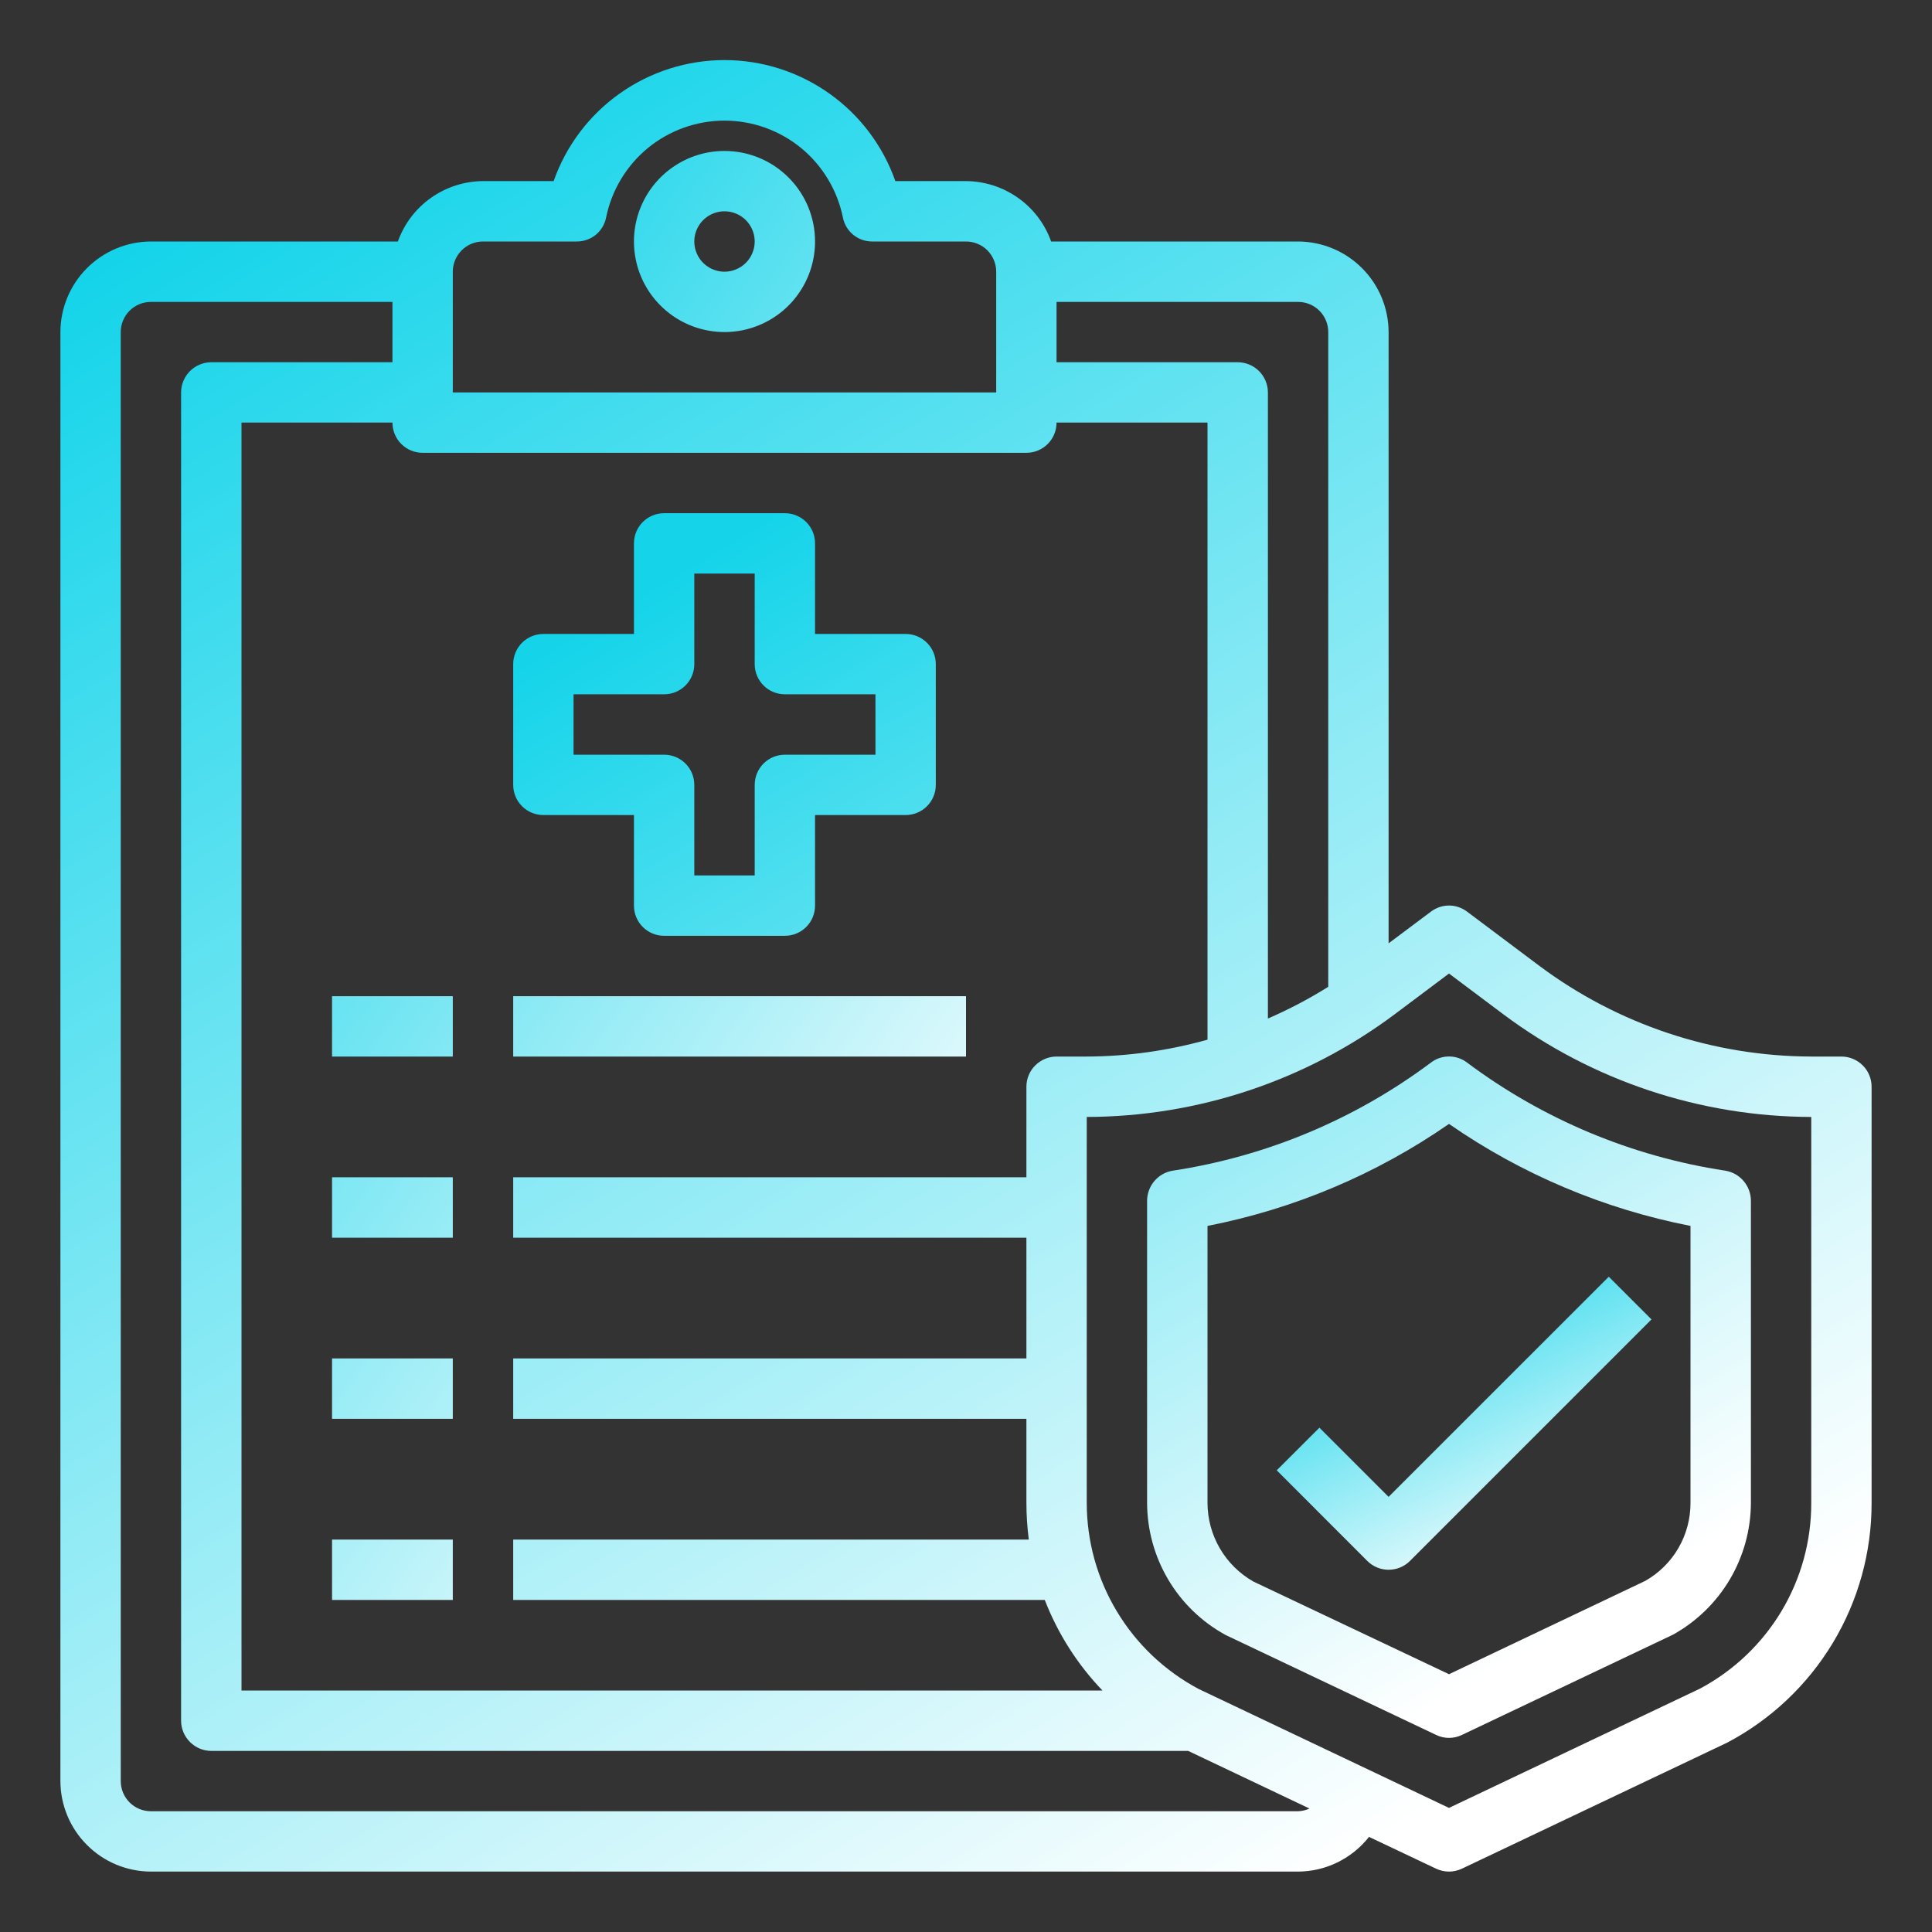 <svg width="30" height="30" viewBox="0 0 30 30" fill="none" xmlns="http://www.w3.org/2000/svg">
<rect x="0" y="0" width="30" height="30" fill="#333333" stroke="none"/>
<g clip-path="url(#clip0_251_313)">
<path d="M11.25 2.344C10.972 2.344 10.7 2.426 10.469 2.581C10.238 2.735 10.057 2.955 9.951 3.212C9.844 3.469 9.817 3.752 9.871 4.024C9.925 4.297 10.059 4.548 10.256 4.744C10.452 4.941 10.703 5.075 10.976 5.129C11.248 5.183 11.531 5.156 11.788 5.049C12.045 4.943 12.265 4.763 12.419 4.531C12.574 4.3 12.656 4.028 12.656 3.75C12.656 3.377 12.508 3.019 12.244 2.756C11.981 2.492 11.623 2.344 11.25 2.344ZM11.25 4.219C11.157 4.219 11.067 4.191 10.99 4.14C10.912 4.088 10.852 4.015 10.817 3.929C10.781 3.844 10.772 3.749 10.79 3.659C10.808 3.568 10.853 3.484 10.918 3.419C10.984 3.353 11.068 3.308 11.159 3.29C11.249 3.272 11.344 3.281 11.429 3.317C11.515 3.352 11.588 3.412 11.64 3.49C11.691 3.567 11.719 3.657 11.719 3.75C11.719 3.874 11.669 3.994 11.582 4.081C11.493 4.169 11.374 4.219 11.25 4.219ZM5.156 15.469H7.031V16.406H5.156V15.469ZM7.969 15.469H15V16.406H7.969V15.469ZM5.156 18.281H7.031V19.219H5.156V18.281ZM5.156 21.094H7.031V22.031H5.156V21.094ZM5.156 23.906H7.031V24.844H5.156V23.906Z" fill="url(#paint0_linear_251_313)"/>
<path d="M28.594 16.406H28.125C26.604 16.402 25.125 15.909 23.906 15L22.781 14.156C22.7 14.095 22.602 14.061 22.5 14.061C22.398 14.061 22.3 14.095 22.219 14.156L21.562 14.648V5.156C21.561 4.784 21.413 4.427 21.149 4.163C20.886 3.9 20.529 3.751 20.156 3.75H16.322C16.225 3.477 16.046 3.24 15.809 3.073C15.572 2.905 15.29 2.814 15 2.812H13.903C13.71 2.263 13.351 1.787 12.876 1.451C12.4 1.114 11.832 0.933 11.25 0.933C10.668 0.933 10.1 1.114 9.624 1.451C9.149 1.787 8.79 2.263 8.597 2.812H7.5C7.21 2.814 6.928 2.905 6.691 3.073C6.455 3.24 6.275 3.477 6.178 3.75H2.344C1.971 3.751 1.614 3.9 1.351 4.163C1.087 4.427 0.939 4.784 0.938 5.156V27.656C0.939 28.029 1.087 28.386 1.351 28.649C1.614 28.913 1.971 29.061 2.344 29.062H20.156C20.369 29.061 20.578 29.012 20.768 28.919C20.959 28.825 21.127 28.69 21.258 28.523L22.298 29.016C22.361 29.046 22.43 29.062 22.5 29.062C22.57 29.062 22.639 29.046 22.702 29.016L26.817 27.061C27.496 26.704 28.064 26.168 28.46 25.511C28.856 24.854 29.064 24.101 29.062 23.334V16.875C29.062 16.751 29.013 16.631 28.925 16.544C28.837 16.456 28.718 16.406 28.594 16.406ZM16.406 4.688H20.156C20.281 4.688 20.4 4.737 20.488 4.825C20.576 4.913 20.625 5.032 20.625 5.156V15.323C20.325 15.511 20.012 15.675 19.688 15.816V6.094C19.688 5.969 19.638 5.85 19.55 5.762C19.462 5.674 19.343 5.625 19.219 5.625H16.406V4.688ZM7.031 4.219C7.031 4.094 7.081 3.975 7.169 3.887C7.256 3.799 7.376 3.75 7.5 3.75H8.953C9.061 3.751 9.167 3.714 9.251 3.646C9.335 3.577 9.392 3.481 9.412 3.375C9.499 2.951 9.729 2.57 10.063 2.296C10.398 2.023 10.818 1.873 11.25 1.873C11.682 1.873 12.102 2.023 12.437 2.296C12.771 2.57 13.001 2.951 13.088 3.375C13.108 3.481 13.165 3.577 13.249 3.646C13.333 3.714 13.438 3.751 13.547 3.75H15C15.124 3.75 15.243 3.799 15.332 3.887C15.419 3.975 15.469 4.094 15.469 4.219V6.094H7.031V4.219ZM6.562 7.031H15.938C16.062 7.031 16.181 6.982 16.269 6.894C16.357 6.806 16.406 6.687 16.406 6.562H18.75V16.144C18.14 16.315 17.509 16.404 16.875 16.406H16.406C16.282 16.406 16.163 16.456 16.075 16.544C15.987 16.631 15.938 16.751 15.938 16.875V18.281H7.969V19.219H15.938V21.094H7.969V22.031H15.938V23.334C15.938 23.526 15.951 23.717 15.975 23.906H7.969V24.844H16.223C16.426 25.367 16.73 25.845 17.119 26.25H3.75V6.562H6.094C6.094 6.687 6.143 6.806 6.231 6.894C6.319 6.982 6.438 7.031 6.562 7.031ZM20.156 28.125H2.344C2.219 28.125 2.1 28.076 2.012 27.988C1.924 27.9 1.875 27.781 1.875 27.656V5.156C1.875 5.032 1.924 4.913 2.012 4.825C2.1 4.737 2.219 4.688 2.344 4.688H6.094V5.625H3.281C3.157 5.625 3.038 5.674 2.95 5.762C2.862 5.85 2.812 5.969 2.812 6.094V26.719C2.812 26.843 2.862 26.962 2.95 27.05C3.038 27.138 3.157 27.188 3.281 27.188H18.45L20.334 28.083C20.278 28.108 20.218 28.123 20.156 28.125ZM28.125 23.334C28.127 23.927 27.967 24.51 27.662 25.019C27.357 25.527 26.919 25.944 26.395 26.222L22.5 28.073L18.614 26.227C18.089 25.948 17.649 25.532 17.343 25.022C17.036 24.513 16.875 23.929 16.875 23.334V17.344C18.599 17.34 20.275 16.782 21.656 15.75L22.5 15.117L23.344 15.75C24.725 16.782 26.401 17.34 28.125 17.344V23.334Z" fill="url(#paint1_linear_251_313)"/>
<path d="M14.062 9.844H12.656V8.438C12.656 8.313 12.607 8.194 12.519 8.106C12.431 8.018 12.312 7.969 12.188 7.969H10.312C10.188 7.969 10.069 8.018 9.981 8.106C9.893 8.194 9.844 8.313 9.844 8.438V9.844H8.438C8.313 9.844 8.194 9.893 8.106 9.981C8.018 10.069 7.969 10.188 7.969 10.312V12.188C7.969 12.312 8.018 12.431 8.106 12.519C8.194 12.607 8.313 12.656 8.438 12.656H9.844V14.062C9.844 14.187 9.893 14.306 9.981 14.394C10.069 14.482 10.188 14.531 10.312 14.531H12.188C12.312 14.531 12.431 14.482 12.519 14.394C12.607 14.306 12.656 14.187 12.656 14.062V12.656H14.062C14.187 12.656 14.306 12.607 14.394 12.519C14.482 12.431 14.531 12.312 14.531 12.188V10.312C14.531 10.188 14.482 10.069 14.394 9.981C14.306 9.893 14.187 9.844 14.062 9.844ZM13.594 11.719H12.188C12.063 11.719 11.944 11.768 11.856 11.856C11.768 11.944 11.719 12.063 11.719 12.188V13.594H10.781V12.188C10.781 12.063 10.732 11.944 10.644 11.856C10.556 11.768 10.437 11.719 10.312 11.719H8.906V10.781H10.312C10.437 10.781 10.556 10.732 10.644 10.644C10.732 10.556 10.781 10.437 10.781 10.312V8.906H11.719V10.312C11.719 10.437 11.768 10.556 11.856 10.644C11.944 10.732 12.063 10.781 12.188 10.781H13.594V11.719ZM26.789 18.178C25.335 17.957 23.959 17.381 22.781 16.5C22.7 16.438 22.602 16.405 22.5 16.405C22.398 16.405 22.3 16.438 22.219 16.5C21.041 17.381 19.665 17.957 18.211 18.178C18.1 18.196 18 18.252 17.927 18.337C17.854 18.422 17.813 18.53 17.812 18.642V23.334C17.813 23.753 17.925 24.163 18.138 24.524C18.35 24.884 18.656 25.181 19.022 25.383L19.05 25.397L22.298 26.939C22.361 26.97 22.43 26.986 22.5 26.986C22.57 26.986 22.639 26.97 22.702 26.939L25.978 25.383C26.344 25.18 26.649 24.883 26.862 24.523C27.074 24.163 27.187 23.753 27.188 23.334V18.642C27.187 18.53 27.146 18.422 27.073 18.337C27 18.252 26.9 18.196 26.789 18.178ZM26.25 23.334C26.251 23.581 26.187 23.823 26.063 24.037C25.94 24.25 25.761 24.427 25.547 24.548L22.5 25.997L19.462 24.558C19.246 24.435 19.066 24.257 18.941 24.042C18.816 23.827 18.75 23.583 18.75 23.334V19.036C20.096 18.773 21.373 18.234 22.5 17.452C23.627 18.234 24.904 18.773 26.25 19.036V23.334Z" fill="url(#paint2_linear_251_313)"/>
<path d="M20.488 22.169L19.825 22.831L21.231 24.238C21.319 24.326 21.438 24.375 21.562 24.375C21.687 24.375 21.806 24.326 21.894 24.238L25.644 20.488L24.981 19.825L21.562 23.243L20.488 22.169Z" fill="url(#paint3_linear_251_313)"/>
</g>
<defs>
<linearGradient id="paint0_linear_251_313" x1="5.637" y1="4.594" x2="19.494" y2="14.596" gradientUnits="userSpaceOnUse">
<stop stop-color="#15D4EA"/>
<stop offset="1" stop-color="white"/>
</linearGradient>
<linearGradient id="paint1_linear_251_313" x1="2.311" y1="3.746" x2="18.493" y2="30.44" gradientUnits="userSpaceOnUse">
<stop stop-color="#15D4EA"/>
<stop offset="1" stop-color="white"/>
</linearGradient>
<linearGradient id="paint2_linear_251_313" x1="8.908" y1="9.87" x2="19.793" y2="28.02" gradientUnits="userSpaceOnUse">
<stop stop-color="#15D4EA"/>
<stop offset="1" stop-color="white"/>
</linearGradient>
<linearGradient id="paint3_linear_251_313" x1="20.109" y1="20.28" x2="22.394" y2="25.102" gradientUnits="userSpaceOnUse">
<stop stop-color="#15D4EA"/>
<stop offset="1" stop-color="white"/>
</linearGradient>
<clipPath id="clip0_251_313">
<rect width="30" height="30" fill="white"/>
</clipPath>
</defs>
</svg>
